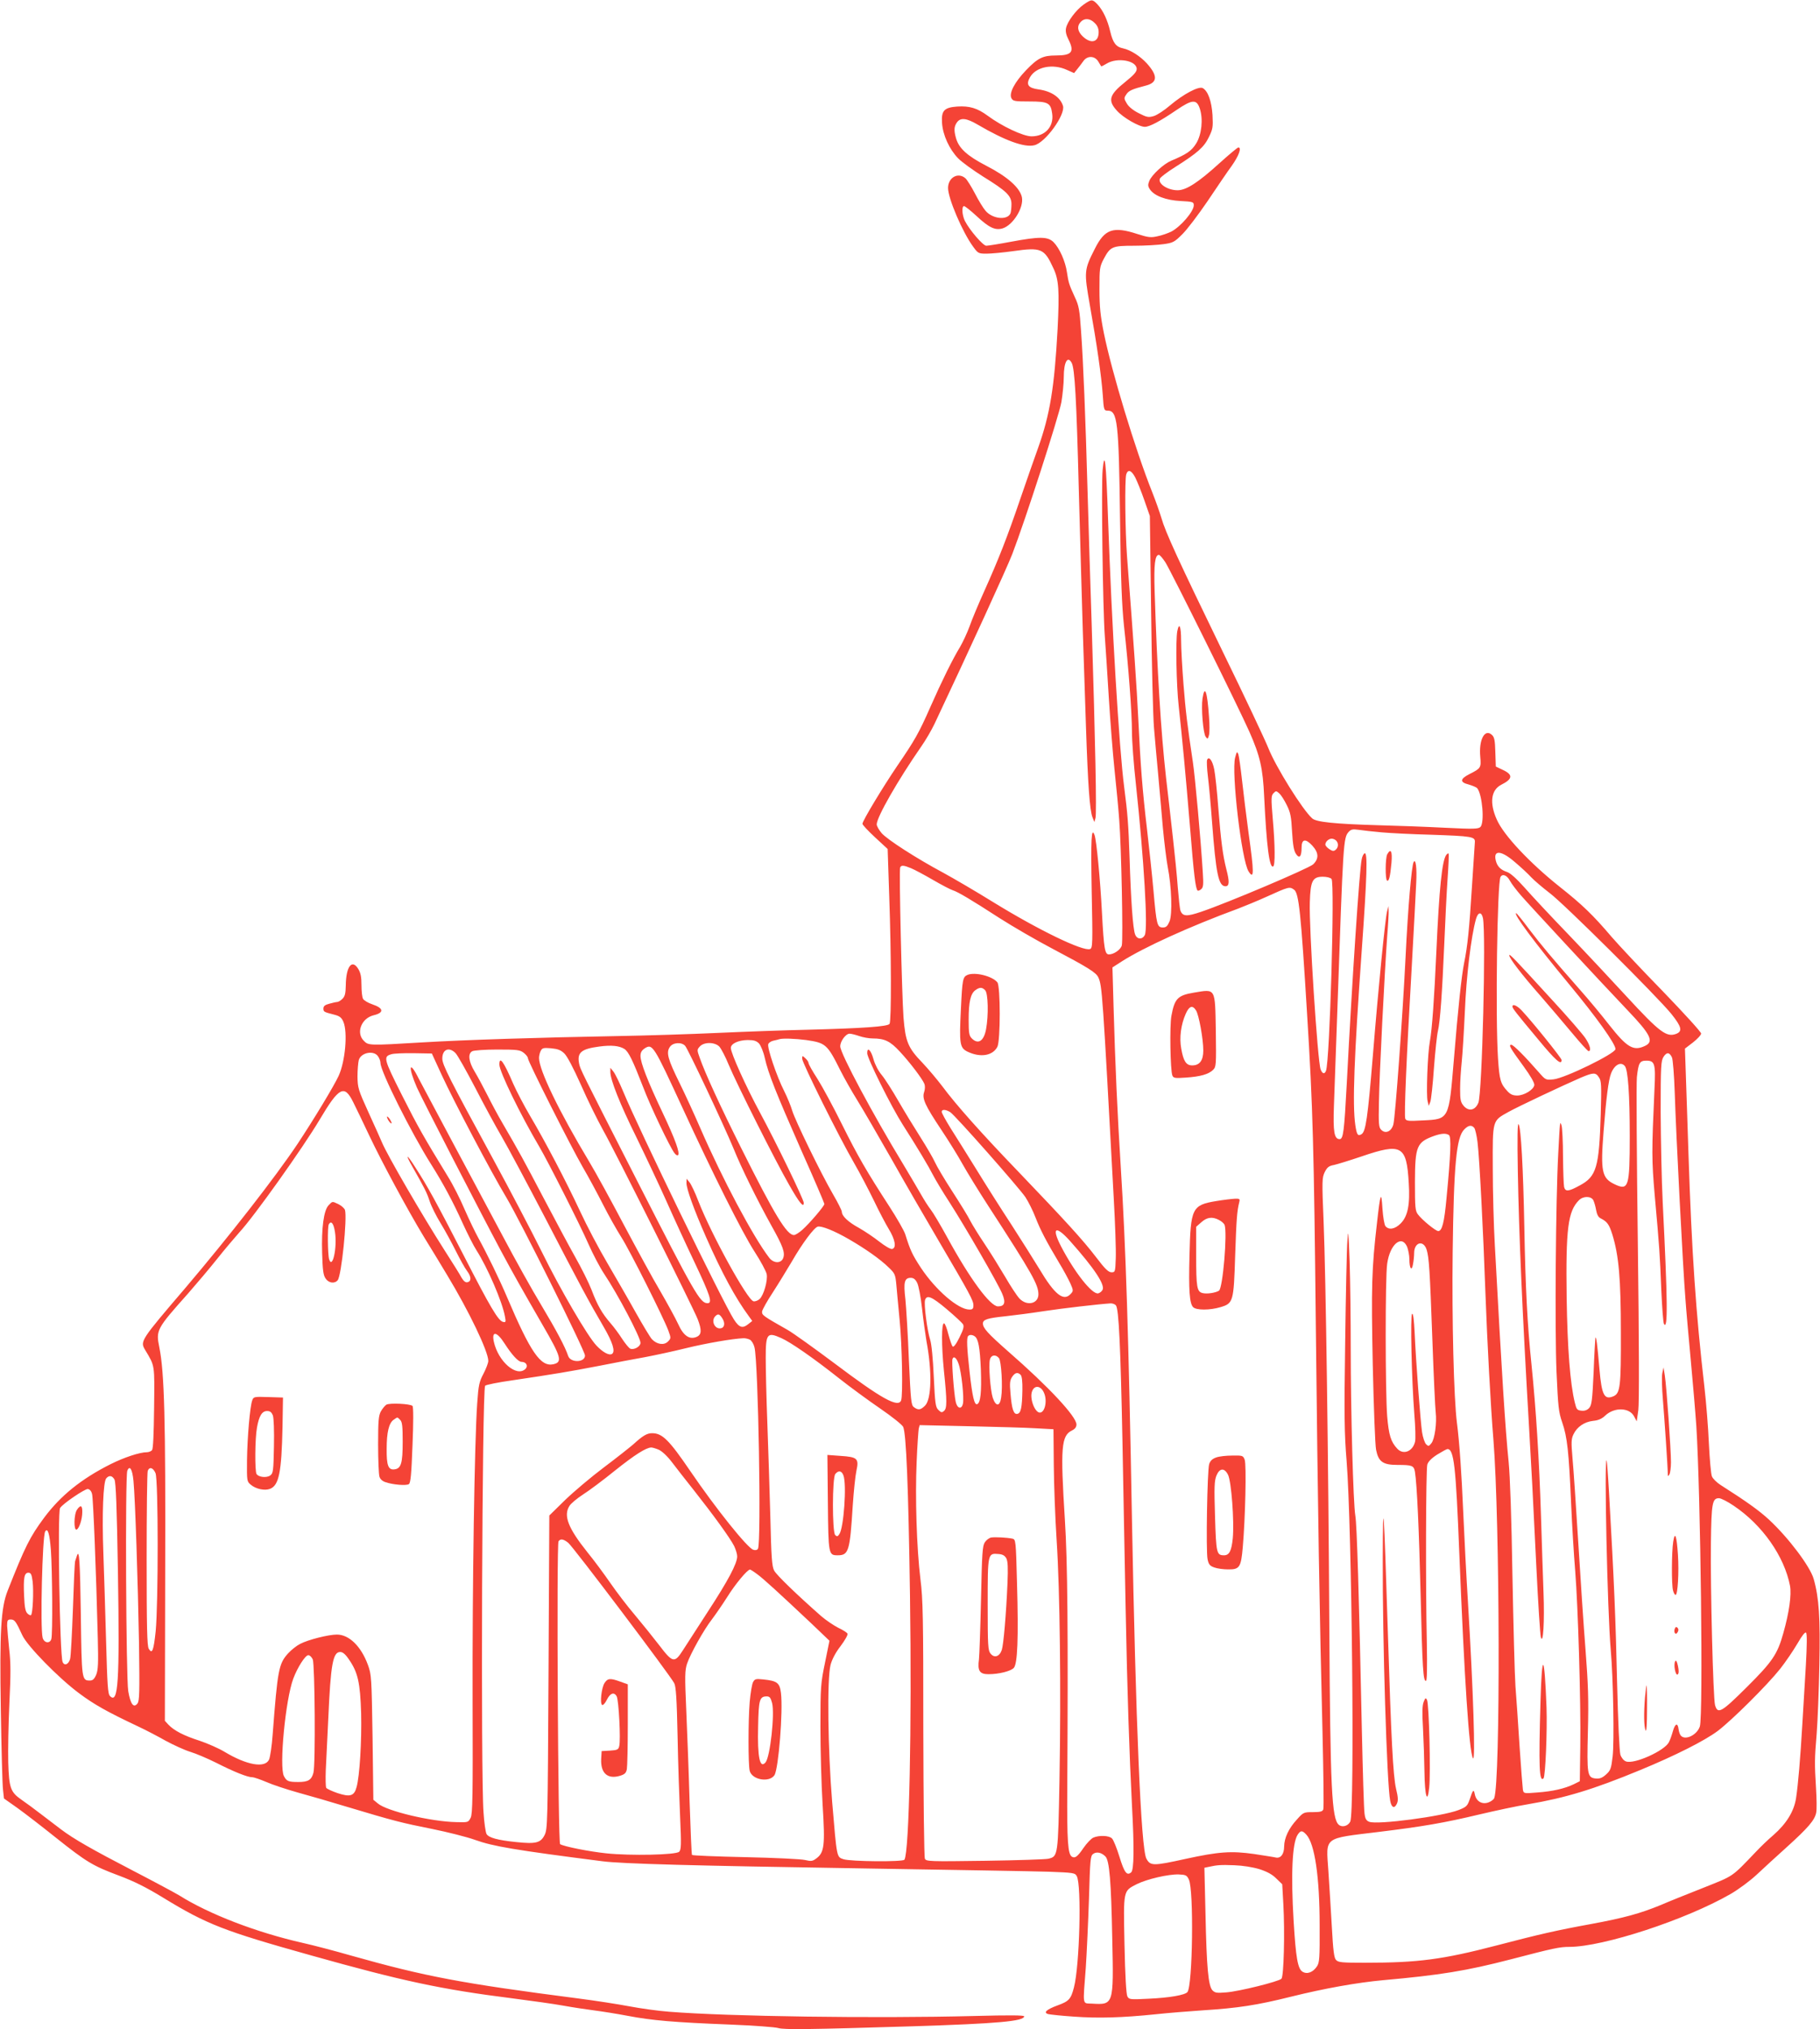 <?xml version="1.0" standalone="no"?>
<!DOCTYPE svg PUBLIC "-//W3C//DTD SVG 20010904//EN"
 "http://www.w3.org/TR/2001/REC-SVG-20010904/DTD/svg10.dtd">
<svg version="1.0" xmlns="http://www.w3.org/2000/svg"
 width="1148pt" height="1280pt" viewBox="0 0 1148 1280"
 preserveAspectRatio="xMidYMid meet">
<g transform="translate(0,1280) scale(0.1,-0.1)"
fill="#f44336" stroke="none">
<path d="M6835 12771 c-48 -34 -103 -108 -111 -149 -4 -19 1 -43 15 -70 40
-79 23 -102 -79 -102 -82 0 -114 -16 -188 -93 -73 -76 -109 -146 -92 -177 10
-18 21 -20 114 -20 118 0 134 -9 143 -78 11 -81 -45 -142 -130 -142 -53 0
-188 64 -277 130 -65 48 -115 63 -192 58 -83 -6 -101 -26 -96 -103 5 -77 46
-166 101 -223 23 -24 94 -75 157 -115 149 -92 180 -122 180 -175 0 -22 -3 -48
-6 -57 -18 -46 -114 -37 -158 16 -14 16 -44 65 -66 108 -23 44 -50 87 -60 96
-46 41 -110 6 -110 -61 0 -65 91 -279 159 -371 30 -41 33 -43 84 -43 28 0 104
7 168 16 177 25 196 17 253 -107 35 -73 39 -143 27 -384 -20 -367 -48 -540
-123 -750 -22 -60 -71 -202 -110 -315 -85 -250 -140 -389 -228 -585 -37 -82
-80 -184 -94 -225 -15 -41 -42 -99 -60 -130 -47 -77 -116 -217 -187 -378 -73
-166 -99 -211 -207 -369 -95 -140 -222 -351 -222 -369 0 -7 36 -45 80 -86 l79
-73 10 -300 c13 -361 14 -785 2 -803 -10 -17 -168 -28 -516 -37 -137 -3 -392
-12 -565 -20 -173 -8 -459 -17 -635 -20 -493 -9 -966 -24 -1233 -40 -333 -20
-338 -20 -367 10 -51 50 -16 142 61 161 68 16 65 45 -7 69 -27 9 -54 25 -59
35 -6 10 -10 49 -10 87 0 51 -5 76 -20 101 -40 66 -78 15 -79 -105 -1 -49 -5
-67 -21 -83 -11 -11 -26 -20 -33 -20 -6 0 -29 -5 -50 -11 -27 -7 -37 -15 -37
-30 0 -21 2 -22 68 -39 35 -9 46 -18 58 -45 28 -67 12 -249 -30 -341 -30 -65
-157 -275 -259 -429 -143 -214 -433 -585 -708 -909 -283 -331 -286 -336 -254
-390 63 -105 60 -89 57 -365 -2 -167 -6 -259 -13 -268 -6 -7 -21 -13 -33 -13
-45 0 -144 -33 -228 -75 -185 -93 -315 -198 -419 -337 -91 -123 -120 -181
-231 -462 -42 -107 -51 -256 -43 -746 4 -250 10 -479 14 -509 l6 -55 85 -60
c46 -33 155 -117 241 -186 196 -156 235 -179 398 -240 96 -36 171 -73 279
-139 278 -170 385 -211 935 -365 577 -162 820 -214 1272 -271 116 -15 260 -35
320 -46 61 -11 148 -24 195 -30 47 -6 141 -21 210 -34 151 -29 290 -41 645
-55 149 -6 285 -16 304 -22 36 -11 193 -9 846 11 537 17 705 32 705 63 0 7
-92 8 -317 2 -628 -16 -1550 -3 -1923 27 -69 5 -181 21 -250 34 -69 13 -215
36 -325 50 -734 95 -958 137 -1430 270 -104 30 -242 66 -305 80 -292 66 -591
181 -780 300 -23 14 -153 84 -288 154 -262 136 -376 201 -457 262 -27 21 -84
64 -126 96 -41 32 -96 72 -122 90 -71 49 -80 75 -85 235 -2 75 1 243 7 372 9
185 9 259 -1 343 -6 60 -12 126 -13 148 0 35 3 40 23 40 24 0 33 -12 73 -100
31 -67 225 -266 356 -364 96 -72 180 -119 373 -210 47 -22 126 -63 175 -91 50
-27 120 -59 156 -70 36 -11 109 -42 163 -69 110 -56 197 -91 227 -91 11 0 51
-14 89 -30 38 -17 126 -46 197 -66 70 -19 211 -60 313 -91 293 -88 344 -101
535 -139 99 -20 221 -51 271 -69 114 -41 250 -64 804 -135 123 -16 567 -28
1640 -45 558 -9 1088 -18 1178 -21 153 -6 163 -7 174 -28 31 -56 18 -566 -18
-702 -19 -73 -31 -87 -103 -113 -71 -26 -92 -46 -59 -55 13 -3 86 -11 163 -16
151 -11 302 -7 515 15 74 8 209 19 300 25 218 14 338 32 554 86 214 53 418 89
581 104 359 32 525 59 803 131 272 71 309 79 372 79 214 1 731 170 1015 333
50 29 122 82 165 122 41 39 127 117 190 174 136 123 177 171 186 218 4 19 3
87 -1 151 -10 164 -9 189 4 347 6 77 14 273 17 435 6 296 -2 421 -36 541 -22
78 -159 260 -282 374 -63 58 -141 114 -306 219 -23 15 -48 39 -54 54 -6 15
-14 108 -19 207 -4 99 -17 259 -28 355 -54 467 -80 844 -101 1480 -5 168 -13
384 -16 481 l-6 175 51 39 c28 22 51 47 51 56 0 10 -109 129 -241 266 -133
136 -278 291 -323 343 -118 139 -186 204 -326 315 -190 151 -356 327 -399 426
-47 105 -36 186 28 219 74 37 76 64 8 95 l-42 20 -3 91 c-2 75 -6 95 -22 109
-45 41 -83 -31 -73 -139 6 -69 4 -72 -69 -109 -59 -30 -61 -51 -5 -65 24 -7
49 -17 55 -24 32 -40 47 -217 20 -244 -13 -13 -43 -14 -224 -5 -115 6 -306 13
-424 16 -272 8 -388 20 -413 43 -61 54 -230 325 -277 444 -18 46 -148 322
-290 613 -279 575 -359 748 -385 840 -10 33 -35 105 -57 160 -107 268 -256
761 -305 1003 -22 110 -28 165 -28 277 0 133 1 142 27 192 42 78 53 83 193 83
66 0 149 5 184 10 59 8 69 13 118 62 30 29 101 123 159 208 57 85 126 187 154
225 45 64 63 115 41 115 -5 0 -59 -45 -121 -101 -132 -120 -208 -169 -262
-169 -63 0 -125 41 -112 73 3 9 47 42 96 73 141 89 183 126 213 189 25 51 27
63 23 140 -6 87 -28 150 -61 169 -24 15 -122 -37 -207 -109 -36 -31 -82 -61
-102 -67 -34 -10 -44 -8 -95 18 -36 18 -64 41 -76 62 -18 30 -18 34 -3 56 15
24 37 34 123 56 75 19 77 62 7 140 -42 46 -103 85 -150 95 -45 9 -64 35 -81
106 -17 73 -45 133 -81 172 -32 33 -37 33 -87 -2z m70 -116 c17 -16 25 -35 25
-58 0 -63 -47 -76 -99 -28 -34 32 -40 65 -14 93 23 25 59 23 88 -7z m22 -242
c9 -16 18 -29 19 -31 1 -2 17 6 35 17 67 41 189 19 189 -34 0 -18 -18 -38 -70
-80 -104 -83 -114 -118 -55 -183 39 -44 140 -102 176 -102 30 0 96 35 200 106
100 68 127 69 147 9 22 -66 12 -164 -23 -220 -29 -47 -60 -68 -158 -109 -47
-20 -121 -88 -137 -126 -10 -25 -10 -34 3 -54 27 -41 101 -69 194 -74 78 -4
83 -6 83 -27 0 -39 -83 -135 -142 -166 -21 -10 -59 -24 -86 -29 -42 -10 -59
-8 -128 14 -153 50 -206 31 -268 -93 -68 -134 -69 -143 -31 -359 44 -246 72
-442 81 -564 6 -94 8 -98 30 -98 63 0 71 -67 79 -690 5 -381 11 -535 25 -670
29 -260 50 -549 50 -666 0 -57 11 -206 25 -331 51 -476 77 -912 56 -951 -16
-30 -49 -28 -61 4 -14 35 -27 221 -35 484 -7 208 -12 275 -34 445 -32 244 -79
1030 -102 1698 -12 356 -21 436 -34 302 -9 -95 1 -879 14 -1050 5 -66 16 -239
25 -385 9 -146 25 -350 36 -455 11 -104 25 -248 30 -320 13 -166 25 -753 16
-788 -6 -26 -50 -57 -81 -57 -26 0 -32 35 -44 260 -11 215 -35 462 -47 493
-20 54 -24 -22 -18 -354 7 -331 6 -359 -10 -365 -43 -17 -324 119 -610 295
-108 67 -250 150 -316 186 -170 91 -353 209 -389 250 -17 20 -31 45 -31 55 0
46 135 281 280 490 29 41 67 107 85 145 224 475 456 982 490 1070 81 210 294
870 310 959 8 49 15 120 15 158 0 94 24 137 50 89 19 -37 30 -218 45 -811 9
-327 20 -723 25 -880 5 -157 14 -429 20 -605 12 -364 24 -528 41 -570 l12 -30
7 26 c8 29 -1 474 -24 1219 -9 261 -20 639 -26 840 -13 470 -27 815 -41 1010
-9 135 -14 163 -39 215 -37 81 -40 91 -50 157 -10 70 -47 153 -85 191 -36 35
-87 36 -269 2 -74 -14 -144 -25 -155 -25 -20 0 -105 98 -135 157 -18 37 -21
93 -5 93 6 0 41 -28 77 -61 81 -76 120 -94 168 -79 65 22 132 130 120 195 -12
60 -90 130 -224 199 -122 63 -174 111 -192 175 -14 50 -12 73 6 99 22 31 59
28 129 -13 174 -102 297 -147 360 -131 70 17 196 193 180 248 -17 55 -74 93
-154 104 -66 9 -81 30 -54 77 38 66 144 87 233 46 l45 -20 20 25 c11 13 28 36
38 50 25 36 71 35 94 -1z m234 -2625 c12 -24 38 -88 57 -143 l35 -100 8 -605
c4 -333 12 -661 18 -730 6 -69 17 -199 26 -290 8 -91 22 -244 30 -340 9 -96
23 -208 31 -250 24 -121 30 -297 11 -342 -13 -30 -21 -38 -42 -38 -36 0 -40
16 -59 230 -9 102 -28 277 -41 390 -29 246 -41 403 -55 695 -9 190 -28 465
-71 1025 -12 163 -15 486 -5 518 11 34 33 26 57 -20z m190 -535 c36 -57 459
-909 530 -1069 67 -152 85 -230 93 -409 15 -310 33 -454 57 -440 13 8 12 133
-3 303 -11 129 -10 144 5 159 15 16 18 15 37 -2 11 -10 32 -43 47 -74 23 -46
28 -73 33 -167 5 -83 11 -119 24 -139 22 -34 36 -19 36 38 0 55 24 60 67 14
42 -46 43 -83 6 -119 -29 -26 -540 -243 -706 -299 -91 -31 -117 -30 -131 7 -4
10 -11 76 -17 148 -5 72 -19 210 -30 306 -11 96 -30 270 -44 385 -33 297 -56
673 -72 1180 -5 167 2 225 27 225 6 0 24 -21 41 -47z m1364 -1703 c55 -5 195
-12 310 -15 261 -9 281 -12 278 -48 -1 -14 -9 -138 -18 -274 -17 -272 -28
-382 -50 -488 -16 -82 -37 -273 -65 -615 -31 -372 -29 -369 -194 -377 -92 -5
-106 -4 -112 11 -8 20 7 372 41 961 13 237 26 473 28 525 5 97 -3 155 -16 133
-13 -21 -36 -289 -51 -598 -19 -383 -65 -1009 -77 -1057 -12 -45 -50 -62 -77
-34 -15 14 -17 38 -14 174 2 165 36 826 52 1047 6 72 10 144 9 160 l-1 30 -9
-35 c-12 -50 -54 -471 -89 -904 -33 -399 -45 -483 -72 -500 -23 -14 -30 -4
-39 57 -19 130 -8 423 41 1110 33 460 37 611 18 605 -7 -3 -16 -20 -19 -39
-14 -64 -60 -758 -94 -1414 -16 -302 -22 -350 -45 -350 -34 0 -42 45 -36 210
3 88 13 351 21 585 38 1095 38 1105 73 1144 14 15 25 17 62 12 25 -4 90 -11
145 -16z m-287 -52 c16 -16 15 -43 -3 -58 -12 -10 -20 -9 -40 4 -14 9 -25 22
-25 29 0 18 21 37 40 37 9 0 21 -5 28 -12z m1129 -137 c38 -32 84 -75 103 -96
19 -20 71 -64 115 -98 91 -68 680 -654 768 -763 64 -80 71 -109 30 -125 -61
-23 -104 9 -315 238 -90 98 -253 272 -364 388 -111 115 -236 249 -278 297 -51
57 -89 91 -110 98 -40 13 -62 35 -71 72 -17 69 35 65 122 -11z m-3811 -37 c22
-9 84 -42 139 -74 55 -32 111 -61 124 -65 33 -10 120 -62 296 -176 83 -53 231
-139 330 -191 229 -121 279 -152 293 -183 24 -52 27 -97 97 -1390 9 -159 15
-330 13 -380 -3 -88 -4 -90 -27 -90 -19 0 -41 21 -97 95 -84 110 -196 232
-488 537 -235 244 -397 426 -482 541 -32 42 -88 109 -126 149 -91 94 -107 134
-119 286 -10 138 -29 925 -21 945 6 16 22 15 68 -4z m3778 -79 c10 -19 42 -61
70 -93 51 -59 495 -538 673 -725 147 -154 168 -198 107 -225 -71 -33 -112 -8
-221 130 -48 62 -135 167 -193 232 -169 192 -238 274 -317 378 -40 54 -76 98
-79 98 -22 0 113 -182 335 -450 171 -206 291 -374 291 -407 0 -28 -319 -184
-391 -191 -49 -5 -50 -4 -92 44 -90 103 -161 174 -174 174 -19 0 -9 -18 78
-137 43 -59 69 -104 67 -117 -4 -29 -64 -66 -108 -66 -27 0 -43 7 -62 28 -43
46 -50 70 -59 206 -17 262 -5 1112 16 1145 13 22 41 10 59 -24z m-1125 11 c21
-25 -11 -1148 -35 -1210 -9 -23 -23 -20 -34 9 -19 49 -74 897 -68 1055 4 134
17 160 82 160 25 0 48 -6 55 -14z m-236 -68 c30 -22 43 -147 82 -788 36 -578
43 -841 55 -1974 12 -1110 24 -1856 42 -2551 6 -259 9 -479 5 -488 -5 -13 -19
-17 -65 -17 -58 0 -61 -1 -101 -46 -52 -56 -80 -116 -81 -171 0 -48 -22 -77
-54 -69 -12 3 -73 12 -136 22 -143 20 -222 15 -432 -31 -204 -45 -222 -45
-247 2 -34 65 -67 855 -91 2143 -21 1165 -39 1719 -70 2210 -22 348 -36 665
-46 1022 l-7 246 59 38 c138 88 427 220 734 333 41 16 120 48 175 73 146 66
149 67 178 46z m1191 -179 c20 -101 -5 -1108 -29 -1165 -20 -48 -60 -56 -92
-20 -20 24 -23 38 -23 109 0 45 5 120 10 167 5 47 14 191 20 320 9 222 39 472
70 583 13 45 35 48 44 6z m-3934 -744 c23 -8 61 -15 84 -15 76 0 111 -17 172
-83 66 -71 142 -172 155 -204 5 -13 4 -34 -2 -52 -14 -40 7 -85 109 -238 44
-66 104 -162 132 -213 29 -52 102 -171 163 -265 279 -430 317 -498 317 -559 0
-60 -73 -76 -120 -26 -15 16 -56 78 -90 137 -35 59 -93 153 -130 208 -37 55
-77 120 -90 145 -12 25 -63 108 -113 185 -50 77 -99 160 -110 185 -11 25 -52
95 -90 155 -39 61 -102 164 -140 230 -38 66 -85 140 -105 164 -22 26 -43 67
-52 99 -16 59 -40 82 -40 39 0 -32 151 -336 225 -452 94 -147 163 -263 191
-318 15 -29 61 -106 104 -172 97 -151 306 -512 332 -576 23 -55 15 -79 -27
-79 -49 0 -177 173 -320 435 -42 77 -89 156 -104 175 -15 19 -41 60 -58 90
-17 30 -69 118 -115 195 -191 314 -398 701 -398 745 0 33 35 80 59 80 10 0 38
-7 61 -15z m-335 -25 c123 -18 133 -26 215 -190 23 -46 71 -131 107 -189 36
-58 133 -225 216 -371 82 -146 216 -377 297 -515 198 -337 220 -378 220 -408
0 -22 -5 -27 -25 -27 -71 0 -213 123 -306 263 -55 84 -67 110 -99 212 -7 22
-52 101 -100 175 -144 222 -198 315 -300 520 -53 107 -122 235 -153 284 -32
49 -57 94 -57 101 0 7 -9 20 -20 30 -19 18 -20 17 -20 -3 0 -26 233 -495 327
-657 38 -66 94 -173 126 -239 31 -65 73 -145 93 -178 41 -67 50 -120 21 -126
-10 -2 -44 18 -80 46 -34 27 -92 66 -129 87 -68 37 -108 75 -108 102 0 8 -25
58 -56 111 -77 133 -239 466 -257 527 -8 28 -31 84 -51 124 -47 92 -108 274
-100 295 3 9 18 19 33 22 14 3 31 7 36 9 20 7 102 4 170 -5z m-297 -22 c11
-13 28 -53 36 -91 23 -101 70 -218 230 -582 81 -181 146 -334 146 -339 0 -13
-94 -123 -139 -163 -20 -18 -44 -33 -53 -33 -45 0 -121 125 -331 545 -135 270
-229 475 -263 572 -18 50 -18 52 0 72 27 30 95 29 124 -1 11 -13 38 -63 58
-113 51 -122 297 -612 382 -759 64 -113 92 -147 92 -113 0 21 -174 380 -275
567 -90 167 -185 377 -185 410 0 27 46 49 106 50 40 0 55 -5 72 -22z m-466
-15 c19 -22 244 -500 304 -645 50 -124 148 -323 240 -489 74 -132 87 -170 74
-205 -14 -35 -62 -33 -89 4 -101 132 -294 495 -434 817 -36 83 -94 210 -130
283 -75 152 -86 193 -62 228 19 29 74 33 97 7z m-384 -19 c27 -17 54 -74 118
-239 46 -122 171 -384 199 -419 8 -11 18 -16 22 -12 13 13 -17 98 -98 269 -93
196 -139 314 -139 357 0 21 8 35 26 47 50 32 56 22 240 -377 192 -417 375
-783 453 -904 39 -60 73 -124 77 -142 8 -41 -19 -135 -45 -158 -11 -10 -28
-16 -38 -14 -38 7 -265 419 -348 632 -20 53 -46 107 -56 119 l-18 22 -1 -27
c0 -36 46 -165 124 -342 99 -225 186 -385 268 -496 l23 -32 -24 -19 c-37 -30
-58 -24 -92 29 -70 109 -599 1198 -698 1437 -23 55 -50 111 -61 125 l-20 25 0
-27 c0 -49 60 -201 165 -413 56 -115 141 -295 188 -400 46 -104 126 -278 177
-385 100 -211 116 -260 83 -260 -47 0 -81 60 -444 772 -358 702 -359 704 -366
739 -14 70 13 93 128 108 75 10 125 5 157 -15z m-379 -28 c19 -18 58 -93 106
-200 41 -94 105 -223 140 -286 72 -127 565 -1113 596 -1191 26 -68 25 -97 -6
-111 -45 -20 -84 6 -117 80 -16 35 -67 128 -112 206 -46 77 -148 265 -229 417
-80 152 -179 333 -220 401 -191 318 -317 579 -317 655 0 13 5 34 11 45 9 18
18 20 65 16 42 -4 61 -11 83 -32z m-686 2 c13 -13 68 -111 124 -218 55 -107
131 -247 168 -310 37 -63 161 -296 276 -516 215 -415 273 -523 366 -682 58
-99 76 -158 53 -172 -18 -11 -57 10 -97 52 -56 58 -229 355 -346 593 -63 127
-201 390 -307 585 -275 505 -320 594 -320 633 0 58 42 76 83 35z m431 1 c14
-11 26 -26 26 -34 0 -20 269 -553 345 -685 37 -63 95 -171 130 -240 35 -69 87
-161 115 -205 53 -83 264 -503 296 -588 17 -47 17 -49 -3 -69 -25 -25 -70 -18
-101 15 -11 12 -58 90 -104 172 -46 83 -127 222 -178 310 -52 88 -129 234
-171 325 -91 195 -221 442 -315 601 -37 63 -85 154 -107 204 -60 140 -87 177
-87 120 0 -44 133 -317 253 -520 54 -92 255 -489 308 -610 29 -66 74 -151 100
-190 85 -127 229 -400 229 -435 0 -23 -40 -46 -64 -37 -9 4 -31 31 -51 61 -19
30 -52 75 -74 100 -53 61 -83 113 -120 211 -17 44 -63 136 -102 205 -39 69
-129 238 -201 375 -128 244 -151 286 -258 470 -29 49 -72 130 -97 180 -25 49
-60 115 -79 146 -38 63 -44 112 -16 128 9 6 81 11 158 11 128 0 144 -2 168
-21z m-920 -21 c9 -12 16 -32 16 -43 0 -53 196 -444 320 -640 75 -119 137
-234 200 -374 29 -63 67 -139 86 -168 70 -110 162 -323 179 -416 7 -35 5 -39
-11 -35 -30 5 -81 91 -251 423 -171 332 -226 433 -304 553 -54 86 -66 87 -17
2 77 -136 90 -161 108 -216 11 -33 42 -95 69 -139 27 -44 70 -123 96 -175 26
-52 58 -110 72 -128 27 -36 27 -65 0 -70 -11 -2 -23 8 -35 28 -9 18 -58 96
-108 174 -140 219 -362 601 -395 681 -7 17 -44 100 -83 185 -67 147 -70 159
-71 230 0 41 4 88 8 103 13 48 94 64 121 25z m402 -118 c75 -163 310 -610 409
-775 87 -146 495 -965 495 -995 0 -45 -91 -47 -106 -3 -19 57 -73 159 -168
318 -60 99 -169 295 -243 435 -75 140 -218 408 -318 595 -100 187 -196 368
-214 402 -60 121 -69 76 -11 -57 32 -72 398 -783 530 -1030 79 -147 124 -227
263 -468 118 -203 126 -234 67 -247 -80 -17 -143 74 -292 424 -47 111 -129
279 -180 371 -20 36 -59 117 -87 181 -27 64 -75 159 -107 210 -154 252 -187
310 -289 512 -116 231 -119 243 -64 258 13 4 76 7 139 6 l114 -2 62 -135z
m7760 111 c6 -12 14 -111 18 -229 8 -258 52 -1110 67 -1292 5 -74 21 -250 34
-390 13 -140 29 -327 35 -415 27 -429 44 -1831 22 -1895 -18 -54 -93 -90 -120
-57 -6 6 -12 25 -14 40 -5 43 -22 37 -36 -13 -7 -25 -18 -56 -25 -69 -27 -54
-220 -141 -271 -121 -14 5 -28 22 -35 42 -6 20 -15 208 -21 463 -9 391 -18
621 -51 1195 -6 107 -13 197 -15 199 -16 16 5 -953 26 -1194 16 -179 23 -582
12 -675 -9 -76 -13 -87 -42 -113 -23 -21 -40 -27 -63 -25 -55 5 -58 23 -51
298 5 201 2 294 -15 515 -12 149 -32 455 -46 680 -14 226 -30 463 -36 527 -9
102 -8 122 6 151 22 47 69 79 124 85 33 3 55 13 76 33 57 54 152 52 182 -4
l17 -32 10 70 c6 45 5 421 -3 1051 -7 539 -10 1012 -6 1050 10 90 17 104 60
104 53 0 59 -20 51 -179 -18 -398 -18 -444 2 -676 29 -321 32 -364 41 -591 5
-111 12 -208 17 -215 25 -41 23 145 -8 766 -7 138 -12 394 -13 570 0 293 2
323 18 349 20 31 37 30 53 -3z m-297 -55 c20 -24 31 -178 31 -442 0 -323 -7
-346 -97 -303 -79 38 -88 81 -68 333 16 208 31 325 47 365 21 55 62 77 87 47z
m-163 -72 c15 -22 16 -48 11 -232 -10 -335 -27 -393 -132 -449 -71 -39 -91
-41 -99 -10 -3 12 -6 99 -7 192 0 94 -5 181 -9 195 -10 32 -10 36 -21 -175
-16 -297 -22 -1110 -11 -1377 10 -221 13 -254 36 -320 32 -92 42 -188 56 -508
6 -140 18 -334 26 -430 18 -226 36 -823 32 -1105 l-3 -220 -38 -19 c-58 -28
-134 -45 -229 -52 -86 -7 -87 -7 -92 17 -2 13 -12 137 -21 274 -9 138 -20 309
-26 380 -5 72 -13 387 -19 700 -6 362 -15 623 -24 715 -21 206 -43 553 -87
1365 -7 121 -13 340 -13 487 -1 308 -4 297 100 355 61 34 339 165 454 215 81
34 95 35 116 2z m-7859 -154 c18 -36 64 -131 102 -212 79 -167 241 -468 344
-638 39 -63 106 -173 149 -245 136 -225 258 -479 258 -539 0 -13 -14 -49 -30
-80 -27 -51 -32 -71 -40 -189 -17 -239 -31 -1160 -29 -1877 2 -599 0 -710 -12
-735 -15 -30 -16 -30 -90 -28 -161 3 -441 70 -496 118 l-28 23 -5 394 c-6 379
-7 395 -29 456 -43 118 -119 192 -196 192 -52 0 -181 -32 -232 -59 -22 -11
-56 -38 -76 -60 -59 -65 -66 -104 -97 -510 -5 -73 -16 -145 -23 -160 -26 -55
-140 -35 -280 49 -36 22 -107 53 -157 70 -100 32 -162 64 -198 102 l-22 24 2
940 c3 960 -5 1257 -37 1416 -22 108 -18 116 181 339 55 63 138 161 184 219
46 58 109 132 139 166 94 101 403 536 508 713 121 204 155 222 210 111z m3767
-65 c32 -21 430 -472 474 -536 19 -29 48 -87 64 -129 30 -77 66 -147 149 -286
27 -44 58 -102 70 -128 20 -45 20 -49 3 -67 -45 -50 -101 -6 -198 157 -33 54
-112 180 -176 279 -65 99 -165 257 -222 350 -58 94 -131 210 -162 259 -31 50
-56 96 -56 103 0 17 25 16 54 -2z m3305 -99 c6 -7 16 -49 21 -92 12 -98 36
-561 50 -959 11 -298 32 -696 50 -915 41 -513 45 -2160 5 -2262 -4 -9 -20 -21
-37 -27 -40 -14 -76 7 -85 50 -7 36 -12 32 -32 -29 -15 -43 -20 -49 -71 -69
-104 -40 -510 -94 -563 -74 -19 7 -26 19 -30 53 -4 24 -11 264 -17 533 -18
856 -31 1288 -41 1345 -13 75 -29 654 -29 1055 0 182 -3 429 -7 550 -7 192 -9
208 -14 130 -4 -49 -10 -337 -14 -640 -7 -467 -5 -580 9 -750 33 -412 52
-2218 23 -2275 -14 -28 -51 -38 -72 -20 -45 37 -54 233 -60 1240 -6 1083 -22
2213 -36 2562 -11 263 -10 279 7 315 16 31 26 39 59 45 22 5 100 29 174 54
252 86 283 69 297 -166 9 -138 -6 -212 -51 -257 -36 -36 -74 -43 -96 -17 -7 9
-15 56 -19 112 -7 114 -13 98 -34 -88 -34 -294 -37 -403 -27 -900 6 -267 15
-507 21 -535 15 -75 43 -95 135 -95 92 0 103 -4 110 -43 13 -80 26 -369 36
-782 11 -457 16 -542 34 -537 6 1 8 85 5 240 -8 363 -6 1094 3 1124 5 18 26
40 62 63 31 19 60 35 65 35 41 0 53 -103 75 -660 32 -794 62 -1248 86 -1290
17 -30 2 429 -31 975 -11 176 -24 433 -30 570 -11 256 -24 445 -40 570 -20
156 -32 651 -27 1074 7 553 23 728 73 777 26 27 46 30 63 10z m-160 -45 c16
-10 12 -121 -15 -400 -14 -153 -28 -206 -52 -206 -16 0 -102 70 -128 105 -17
22 -19 43 -19 205 1 227 11 251 123 291 44 15 72 17 91 5z m911 -411 c6 -12
14 -40 18 -63 5 -28 14 -45 29 -52 41 -21 53 -38 73 -101 41 -133 54 -279 54
-619 1 -342 -4 -383 -47 -402 -57 -24 -74 6 -88 170 -13 154 -21 216 -26 197
-1 -8 -7 -106 -11 -218 -8 -175 -12 -205 -28 -223 -12 -13 -28 -19 -48 -17
-28 3 -32 8 -42 49 -30 120 -47 342 -52 662 -6 439 8 547 78 617 27 27 76 26
90 0z m-4696 -246 c104 -60 198 -126 251 -178 40 -38 43 -45 49 -111 3 -38 13
-140 21 -225 15 -156 21 -472 9 -503 -18 -48 -122 9 -418 232 -131 98 -265
194 -297 212 -157 89 -164 94 -162 117 2 12 32 66 67 119 35 54 88 141 119
193 67 117 142 217 165 223 25 6 106 -27 196 -79z m1395 -11 c155 -174 224
-279 205 -310 -6 -10 -18 -19 -27 -21 -38 -8 -148 131 -234 296 -62 120 -35
136 56 35z m2127 -38 c7 -19 14 -54 14 -77 0 -60 15 -80 23 -31 4 21 7 52 7
69 0 69 59 85 79 21 15 -50 20 -124 36 -567 8 -228 18 -434 21 -458 8 -66 -6
-169 -27 -195 -16 -20 -19 -21 -34 -6 -8 8 -20 42 -25 75 -10 67 -39 448 -47
631 -4 80 -9 120 -16 116 -12 -8 -3 -413 14 -630 7 -82 9 -161 5 -176 -15 -63
-75 -86 -113 -44 -40 43 -53 85 -63 204 -12 149 -13 877 0 962 17 123 92 186
126 106z m-3091 -226 c9 -16 23 -89 31 -162 8 -73 21 -166 28 -207 36 -191 32
-365 -9 -406 -28 -28 -43 -30 -70 -10 -18 13 -20 38 -32 299 -6 157 -17 329
-22 382 -13 108 -6 135 34 135 17 0 29 -9 40 -31z m186 -166 c51 -43 97 -86
103 -95 8 -14 4 -32 -22 -84 -21 -43 -37 -63 -43 -57 -5 5 -17 40 -27 77 -9
37 -21 68 -27 69 -17 3 -17 -139 -1 -299 20 -193 20 -238 0 -254 -13 -11 -18
-10 -35 7 -18 17 -21 40 -29 209 -5 115 -14 207 -23 234 -19 60 -40 224 -32
250 11 35 42 22 136 -57z m1068 23 c18 -21 29 -254 41 -851 5 -297 15 -769 20
-1050 10 -527 24 -938 40 -1250 15 -272 13 -410 -5 -425 -27 -23 -43 -2 -74
99 -17 55 -38 107 -47 115 -18 19 -82 21 -118 5 -13 -6 -41 -35 -61 -64 -38
-56 -54 -68 -74 -56 -25 16 -31 95 -29 431 6 978 2 1430 -15 1694 -29 460 -23
531 46 564 18 9 27 21 27 37 0 50 -175 238 -432 462 -127 112 -158 146 -158
175 0 25 28 34 145 46 55 6 163 20 240 32 118 18 344 44 421 49 12 0 27 -5 33
-13z m-2483 -81 c19 -29 15 -59 -9 -63 -38 -8 -64 47 -35 76 17 17 26 15 44
-13z m-1374 -158 c47 -73 87 -117 108 -117 29 0 43 -25 25 -44 -56 -55 -172
45 -200 171 -15 70 19 65 67 -10z m1746 33 c61 -27 207 -129 361 -251 72 -57
191 -144 264 -194 73 -50 137 -101 144 -115 19 -41 33 -374 43 -1065 12 -834
-5 -1616 -35 -1665 -9 -15 -340 -12 -385 3 -43 15 -41 5 -71 362 -27 327 -33
776 -10 864 9 34 31 77 63 118 27 36 47 71 44 78 -2 7 -29 24 -59 38 -29 15
-78 48 -108 74 -152 134 -282 259 -296 287 -14 26 -18 86 -24 341 -5 171 -13
438 -19 595 -6 157 -10 339 -10 406 0 153 9 164 98 124z m1219 12 c24 -15 34
-69 40 -211 5 -143 -2 -211 -24 -218 -17 -6 -30 50 -47 203 -17 152 -20 217
-9 227 8 9 25 9 40 -1z m-1417 -22 c11 -6 24 -27 29 -48 24 -91 44 -1236 22
-1271 -5 -8 -16 -11 -30 -6 -37 12 -236 260 -396 495 -135 198 -177 240 -242
240 -32 0 -59 -16 -118 -70 -22 -19 -105 -85 -185 -145 -80 -60 -190 -153
-245 -206 l-100 -98 -5 -988 c-5 -963 -6 -989 -25 -1028 -25 -49 -55 -57 -178
-44 -119 12 -175 28 -188 51 -6 11 -15 72 -19 136 -18 223 -9 2662 10 2691 3
6 82 22 175 35 256 38 353 54 545 91 96 19 227 44 290 55 63 12 180 37 260 57
128 31 290 59 358 62 13 1 32 -4 42 -9z m1571 -116 c15 -19 25 -180 14 -249
-8 -58 -34 -58 -53 -1 -15 47 -27 204 -18 240 7 30 36 35 57 10z m-254 -38
c18 -51 35 -214 27 -249 -8 -40 -37 -32 -46 13 -11 53 -26 253 -20 268 8 22
26 7 39 -32z m391 -68 c8 -8 12 -43 11 -97 -2 -108 -9 -145 -32 -149 -23 -5
-35 30 -43 128 -6 65 -4 84 10 105 18 27 35 32 54 13z m148 -115 c21 -49 5
-123 -27 -123 -32 0 -66 91 -49 134 15 42 57 36 76 -11z m-51 -222 l110 -6 2
-225 c1 -124 9 -337 18 -475 21 -320 28 -949 18 -1510 -9 -484 -9 -484 -70
-499 -15 -4 -195 -10 -399 -13 -355 -5 -371 -4 -380 13 -5 11 -9 366 -10 819
0 699 -2 818 -18 943 -24 196 -34 519 -24 742 4 102 11 195 13 208 l6 23 312
-7 c172 -4 362 -9 422 -13z m-2380 -135 c20 -9 53 -39 82 -77 26 -35 91 -117
143 -183 117 -148 226 -298 251 -348 10 -21 19 -50 19 -65 0 -45 -58 -154
-186 -350 -65 -100 -136 -210 -157 -243 -52 -81 -64 -79 -149 33 -37 48 -106
134 -153 190 -48 56 -117 147 -155 202 -38 55 -102 142 -143 192 -124 155
-155 234 -114 296 9 14 47 46 84 70 38 24 129 92 203 152 124 99 195 144 228
145 7 0 28 -6 47 -14z m-3313 -197 c11 -116 28 -639 35 -1029 4 -306 3 -358
-10 -375 -24 -31 -44 -4 -58 78 -14 80 -20 1357 -6 1390 15 38 32 10 39 -64z
m139 49 c18 -42 18 -823 1 -997 -13 -123 -22 -147 -44 -110 -10 19 -13 131
-13 564 0 297 3 548 7 558 11 27 34 20 49 -15z m-259 -40 c9 -17 15 -169 22
-588 11 -691 2 -831 -50 -778 -14 13 -17 66 -25 354 -5 187 -13 434 -17 549
-9 243 -1 447 18 470 18 21 37 19 52 -7z m-141 -93 c7 -28 25 -470 36 -910 4
-158 2 -197 -10 -228 -12 -28 -22 -37 -40 -37 -51 0 -52 5 -57 411 -5 344 -10
423 -25 375 -3 -9 -8 -24 -11 -33 -3 -10 -9 -146 -14 -303 -6 -157 -13 -298
-18 -315 -10 -34 -36 -44 -47 -18 -18 42 -33 944 -16 971 16 27 157 122 175
120 13 -2 23 -14 27 -33z m10354 -72 c181 -121 320 -319 356 -506 10 -56 -5
-166 -42 -297 -37 -134 -69 -181 -232 -343 -160 -159 -182 -171 -199 -112 -12
43 -30 749 -26 1025 3 250 9 280 51 280 12 0 54 -21 92 -47z m-10614 -280 c9
-127 12 -528 3 -561 -9 -31 -46 -26 -55 8 -16 59 -2 641 16 670 16 26 28 -13
36 -117z m3263 46 c30 -23 645 -838 669 -886 11 -21 16 -98 21 -333 3 -168 11
-397 16 -510 8 -176 7 -207 -6 -220 -20 -20 -306 -26 -459 -10 -107 11 -268
43 -292 58 -13 8 -23 1889 -10 1910 12 18 31 15 61 -9z m1192 -198 c40 -29
138 -119 343 -312 l113 -108 -28 -138 c-27 -131 -29 -151 -29 -403 0 -146 6
-368 14 -495 16 -257 11 -300 -41 -338 -23 -17 -32 -18 -70 -9 -24 6 -193 14
-376 18 -183 4 -335 10 -337 14 -3 4 -9 153 -15 331 -5 178 -15 437 -21 576
-10 225 -9 257 5 300 22 64 108 217 156 278 21 28 65 91 96 140 51 82 128 175
145 175 3 0 24 -13 45 -29z m-4570 -47 c7 -61 1 -200 -10 -211 -3 -4 -14 1
-23 10 -13 13 -18 40 -21 112 -5 112 1 145 27 145 16 0 21 -10 27 -56z m11185
-526 c-6 -106 -16 -272 -22 -368 -13 -223 -27 -387 -40 -472 -13 -84 -61 -161
-143 -233 -32 -27 -81 -74 -109 -104 -157 -164 -137 -150 -332 -228 -99 -39
-219 -87 -267 -108 -131 -54 -232 -82 -443 -121 -214 -39 -328 -65 -595 -135
-342 -89 -495 -109 -831 -109 -145 0 -168 2 -182 18 -12 13 -18 59 -26 207 -6
105 -16 264 -22 355 -15 218 -35 202 316 245 279 34 413 57 635 110 102 24
241 54 310 65 235 40 410 93 705 215 221 91 407 185 490 247 90 68 313 290
394 392 34 43 82 114 108 158 30 52 49 76 55 70 7 -7 6 -77 -1 -204z m-9190
35 c57 -82 71 -147 77 -340 4 -173 -9 -396 -29 -466 -15 -56 -41 -63 -120 -37
-35 12 -67 27 -71 33 -4 7 -5 57 -3 112 3 55 10 204 16 330 15 338 29 415 75
415 16 0 33 -14 55 -47z m-228 0 c13 -32 18 -668 4 -715 -12 -45 -33 -58 -95
-58 -63 0 -74 5 -91 37 -31 59 10 484 59 615 27 72 76 148 95 148 9 0 21 -12
28 -27z m6267 -1105 c53 -57 84 -267 84 -573 1 -206 -1 -234 -17 -258 -25 -38
-63 -52 -92 -33 -29 19 -41 87 -55 316 -18 298 -9 494 25 547 19 29 29 29 55
1z m-1268 -137 c26 -24 37 -156 44 -526 9 -410 8 -411 -127 -403 -63 4 -59
-22 -40 228 6 91 15 286 20 434 7 246 9 270 26 282 21 16 52 10 77 -15z m973
-81 c49 -16 80 -33 106 -59 l37 -36 7 -125 c10 -179 3 -456 -12 -471 -18 -18
-268 -80 -348 -86 -61 -5 -72 -3 -88 14 -25 29 -36 141 -43 480 l-7 292 24 5
c59 13 79 14 164 11 55 -2 117 -12 160 -25z m-446 -65 c32 -66 24 -670 -9
-710 -16 -19 -113 -36 -246 -42 -117 -6 -122 -5 -133 15 -7 14 -14 130 -18
326 -7 349 -9 337 78 382 65 32 199 63 264 61 45 -2 51 -5 64 -32z"/>
<path d="M7426 8819 c-11 -57 -6 -342 9 -474 22 -201 43 -422 71 -759 24 -299
35 -391 48 -403 3 -3 13 0 22 8 14 11 16 28 11 104 -13 212 -49 608 -63 700
-35 234 -45 313 -59 490 -8 103 -15 227 -15 276 0 89 -12 117 -24 58z"/>
<path d="M7585 8394 c-9 -61 4 -219 20 -241 12 -16 14 -16 21 11 4 16 4 67 0
115 -11 161 -27 205 -41 115z"/>
<path d="M7791 8022 c-25 -92 41 -653 85 -719 35 -54 35 -9 -1 247 -13 96 -31
242 -40 323 -9 82 -20 158 -24 170 -8 19 -10 17 -20 -21z"/>
<path d="M7614 8007 c-3 -9 -1 -56 5 -104 6 -48 18 -176 26 -285 25 -330 41
-408 85 -408 25 0 26 29 5 109 -22 88 -33 171 -50 381 -8 107 -20 218 -26 247
-11 56 -34 87 -45 60z"/>
<path d="M8750 7411 c-12 -24 -13 -158 -1 -165 12 -8 20 25 28 112 6 73 -4 94
-27 53z"/>
<path d="M9123 7408 c-27 -34 -45 -212 -63 -613 -13 -290 -27 -491 -41 -565
-14 -74 -24 -340 -14 -376 l7 -29 10 25 c5 13 16 110 23 215 8 104 19 209 25
232 14 59 27 242 40 548 6 143 15 329 21 413 6 85 9 156 6 158 -2 3 -9 -1 -14
-8z"/>
<path d="M6103 6651 c-30 -13 -33 -27 -42 -217 -11 -218 -7 -243 41 -267 81
-39 159 -27 189 30 20 38 20 383 0 407 -33 40 -141 66 -188 47z m111 -97 c19
-18 22 -158 6 -245 -14 -76 -50 -99 -90 -59 -17 17 -20 33 -20 118 0 113 12
165 43 187 27 19 42 19 61 -1z"/>
<path d="M9520 6774 c0 -18 79 -122 193 -251 56 -65 147 -171 200 -235 54 -65
102 -118 107 -118 19 0 10 37 -20 82 -17 25 -110 133 -208 239 -247 270 -272
296 -272 283z"/>
<path d="M9540 6451 c0 -11 22 -39 163 -208 109 -132 147 -165 147 -129 0 12
-184 241 -253 314 -29 30 -57 42 -57 23z"/>
<path d="M7531 6539 c-102 -17 -122 -37 -142 -146 -12 -62 -7 -344 6 -377 7
-16 16 -18 84 -13 92 6 145 21 173 49 19 19 20 29 17 245 -5 275 1 265 -138
242z m13 -112 c18 -27 46 -180 46 -253 0 -63 -23 -94 -70 -94 -38 0 -55 26
-69 105 -13 70 -2 152 28 220 22 50 43 57 65 22z"/>
<path d="M7670 5224 c-151 -25 -160 -45 -167 -342 -6 -220 0 -304 23 -327 20
-20 105 -20 172 0 81 24 84 34 93 325 8 227 11 278 26 338 5 20 2 22 -28 21
-19 -1 -72 -7 -119 -15z m19 -119 c16 -8 31 -22 35 -30 19 -50 -11 -401 -35
-416 -22 -14 -77 -22 -104 -15 -35 9 -40 36 -40 239 l0 179 33 29 c36 32 69
36 111 14z"/>
<path d="M7671 3607 c-25 -9 -37 -21 -44 -42 -12 -41 -21 -550 -10 -600 7 -33
14 -42 43 -52 19 -7 58 -12 86 -12 73 -1 82 13 93 140 16 182 24 521 12 552
-10 26 -13 27 -78 26 -38 0 -83 -5 -102 -12z m75 -109 c21 -41 40 -293 30
-401 -8 -79 -22 -107 -55 -107 -47 0 -50 12 -57 245 -6 189 -4 225 9 258 20
48 50 50 73 5z"/>
<path d="M2441 5755 c0 -5 6 -19 14 -29 8 -11 15 -15 15 -10 0 6 -7 19 -15 30
-8 10 -14 15 -14 9z"/>
<path d="M10485 4137 c-4 -21 -2 -95 4 -165 9 -109 31 -427 31 -472 0 -13 1
-13 10 0 5 8 10 43 10 77 0 78 -28 480 -39 548 l-8 50 -8 -38z"/>
<path d="M10554 3075 c-10 -65 -11 -272 -1 -307 4 -16 11 -28 16 -28 14 0 22
143 15 253 -8 122 -19 152 -30 82z"/>
<path d="M10564 2527 c-9 -24 6 -44 18 -22 7 11 6 21 -1 28 -7 7 -12 6 -17 -6z"/>
<path d="M10567 2322 c-13 -19 2 -97 16 -83 7 7 7 24 1 53 -6 28 -12 39 -17
30z"/>
<path d="M10376 2093 c-8 -100 -7 -183 4 -208 5 -12 9 38 9 133 1 83 -1 152
-3 152 -1 0 -6 -34 -10 -77z"/>
<path d="M9574 5410 c7 -396 28 -882 71 -1615 8 -137 17 -299 20 -360 3 -60
15 -295 26 -521 11 -227 24 -425 28 -440 15 -53 24 100 17 281 -3 94 -11 312
-16 485 -11 351 -31 670 -60 955 -26 251 -38 483 -45 865 -7 370 -21 626 -36
649 -7 11 -9 -79 -5 -299z"/>
<path d="M9717 2068 c-12 -411 -8 -512 19 -485 12 12 24 297 19 447 -13 343
-29 359 -38 38z"/>
<path d="M2072 5197 c-30 -32 -45 -144 -40 -302 3 -104 7 -137 21 -158 19 -30
57 -36 77 -12 24 28 61 393 46 443 -4 11 -22 27 -40 36 -42 20 -38 20 -64 -7z
m41 -169 c15 -96 -16 -237 -37 -171 -9 29 -11 207 -2 221 15 25 31 5 39 -50z"/>
<path d="M1591 3967 c-14 -37 -31 -231 -33 -377 -1 -132 -1 -134 24 -155 32
-27 87 -39 121 -26 57 22 73 105 79 391 l3 185 -93 3 c-89 3 -93 2 -101 -21z
m130 -94 c6 -17 9 -96 7 -196 -3 -155 -5 -170 -23 -183 -22 -17 -74 -12 -87 9
-11 18 -10 224 3 293 13 74 32 104 64 104 19 0 28 -8 36 -27z"/>
<path d="M2437 3940 c-9 -6 -25 -25 -35 -43 -14 -27 -17 -59 -17 -207 0 -96 4
-187 8 -202 4 -17 18 -30 39 -37 47 -16 131 -23 147 -12 11 7 16 61 23 246 6
143 6 241 0 247 -14 14 -144 20 -165 8z m87 -96 c13 -12 16 -40 16 -137 0
-137 -10 -170 -52 -175 -39 -5 -50 25 -49 129 0 105 14 163 44 184 26 18 22
18 41 -1z"/>
<path d="M8722 2965 c-2 -508 26 -1421 47 -1524 8 -43 27 -51 42 -18 9 19 8
41 -5 94 -19 83 -31 315 -52 993 -25 801 -31 887 -32 455z"/>
<path d="M8980 2065 c-9 -22 -10 -69 -4 -170 4 -77 8 -199 9 -271 2 -154 19
-208 30 -98 10 90 -1 529 -14 552 -8 15 -11 13 -21 -13z"/>
<path d="M5222 3323 c3 -329 4 -333 62 -333 69 0 77 25 95 315 6 88 16 186 23
218 17 78 6 87 -101 94 l-82 6 3 -300z m98 171 c22 -56 2 -334 -26 -371 -10
-15 -15 -16 -26 -5 -19 19 -19 362 1 385 20 24 40 21 51 -9z"/>
<path d="M6252 3102 c-12 -2 -30 -15 -40 -30 -15 -23 -18 -68 -24 -357 -4
-181 -10 -353 -13 -381 -10 -73 4 -94 60 -94 66 0 141 19 160 40 23 26 30 185
20 533 -7 272 -8 277 -29 282 -35 7 -110 11 -134 7z m96 -132 c9 -19 11 -58 7
-155 -9 -205 -25 -387 -36 -422 -14 -42 -47 -53 -71 -23 -16 20 -18 47 -18
310 0 324 0 324 69 318 26 -2 39 -10 49 -28z"/>
<path d="M486 3278 c-20 -28 -22 -132 -3 -126 16 6 36 64 36 111 1 42 -11 47
-33 15z"/>
<path d="M3813 2184 c-19 -30 -30 -128 -15 -138 6 -3 19 11 29 31 21 44 47 53
63 23 13 -25 26 -274 16 -313 -5 -23 -12 -26 -59 -29 l-52 -3 -3 -50 c-4 -89
40 -129 118 -106 30 9 39 17 44 42 3 17 6 145 6 283 l0 252 -47 17 c-64 23
-80 22 -100 -9z"/>
<path d="M4750 2190 c-7 -13 -16 -69 -21 -124 -10 -119 -10 -400 0 -436 15
-57 124 -75 156 -27 26 41 55 406 41 519 -8 64 -24 76 -112 85 -47 5 -53 3
-64 -17z m120 -131 c18 -68 -12 -340 -41 -375 -36 -43 -52 31 -47 226 3 168 9
190 54 190 19 0 25 -8 34 -41z"/>
</g>
</svg>
